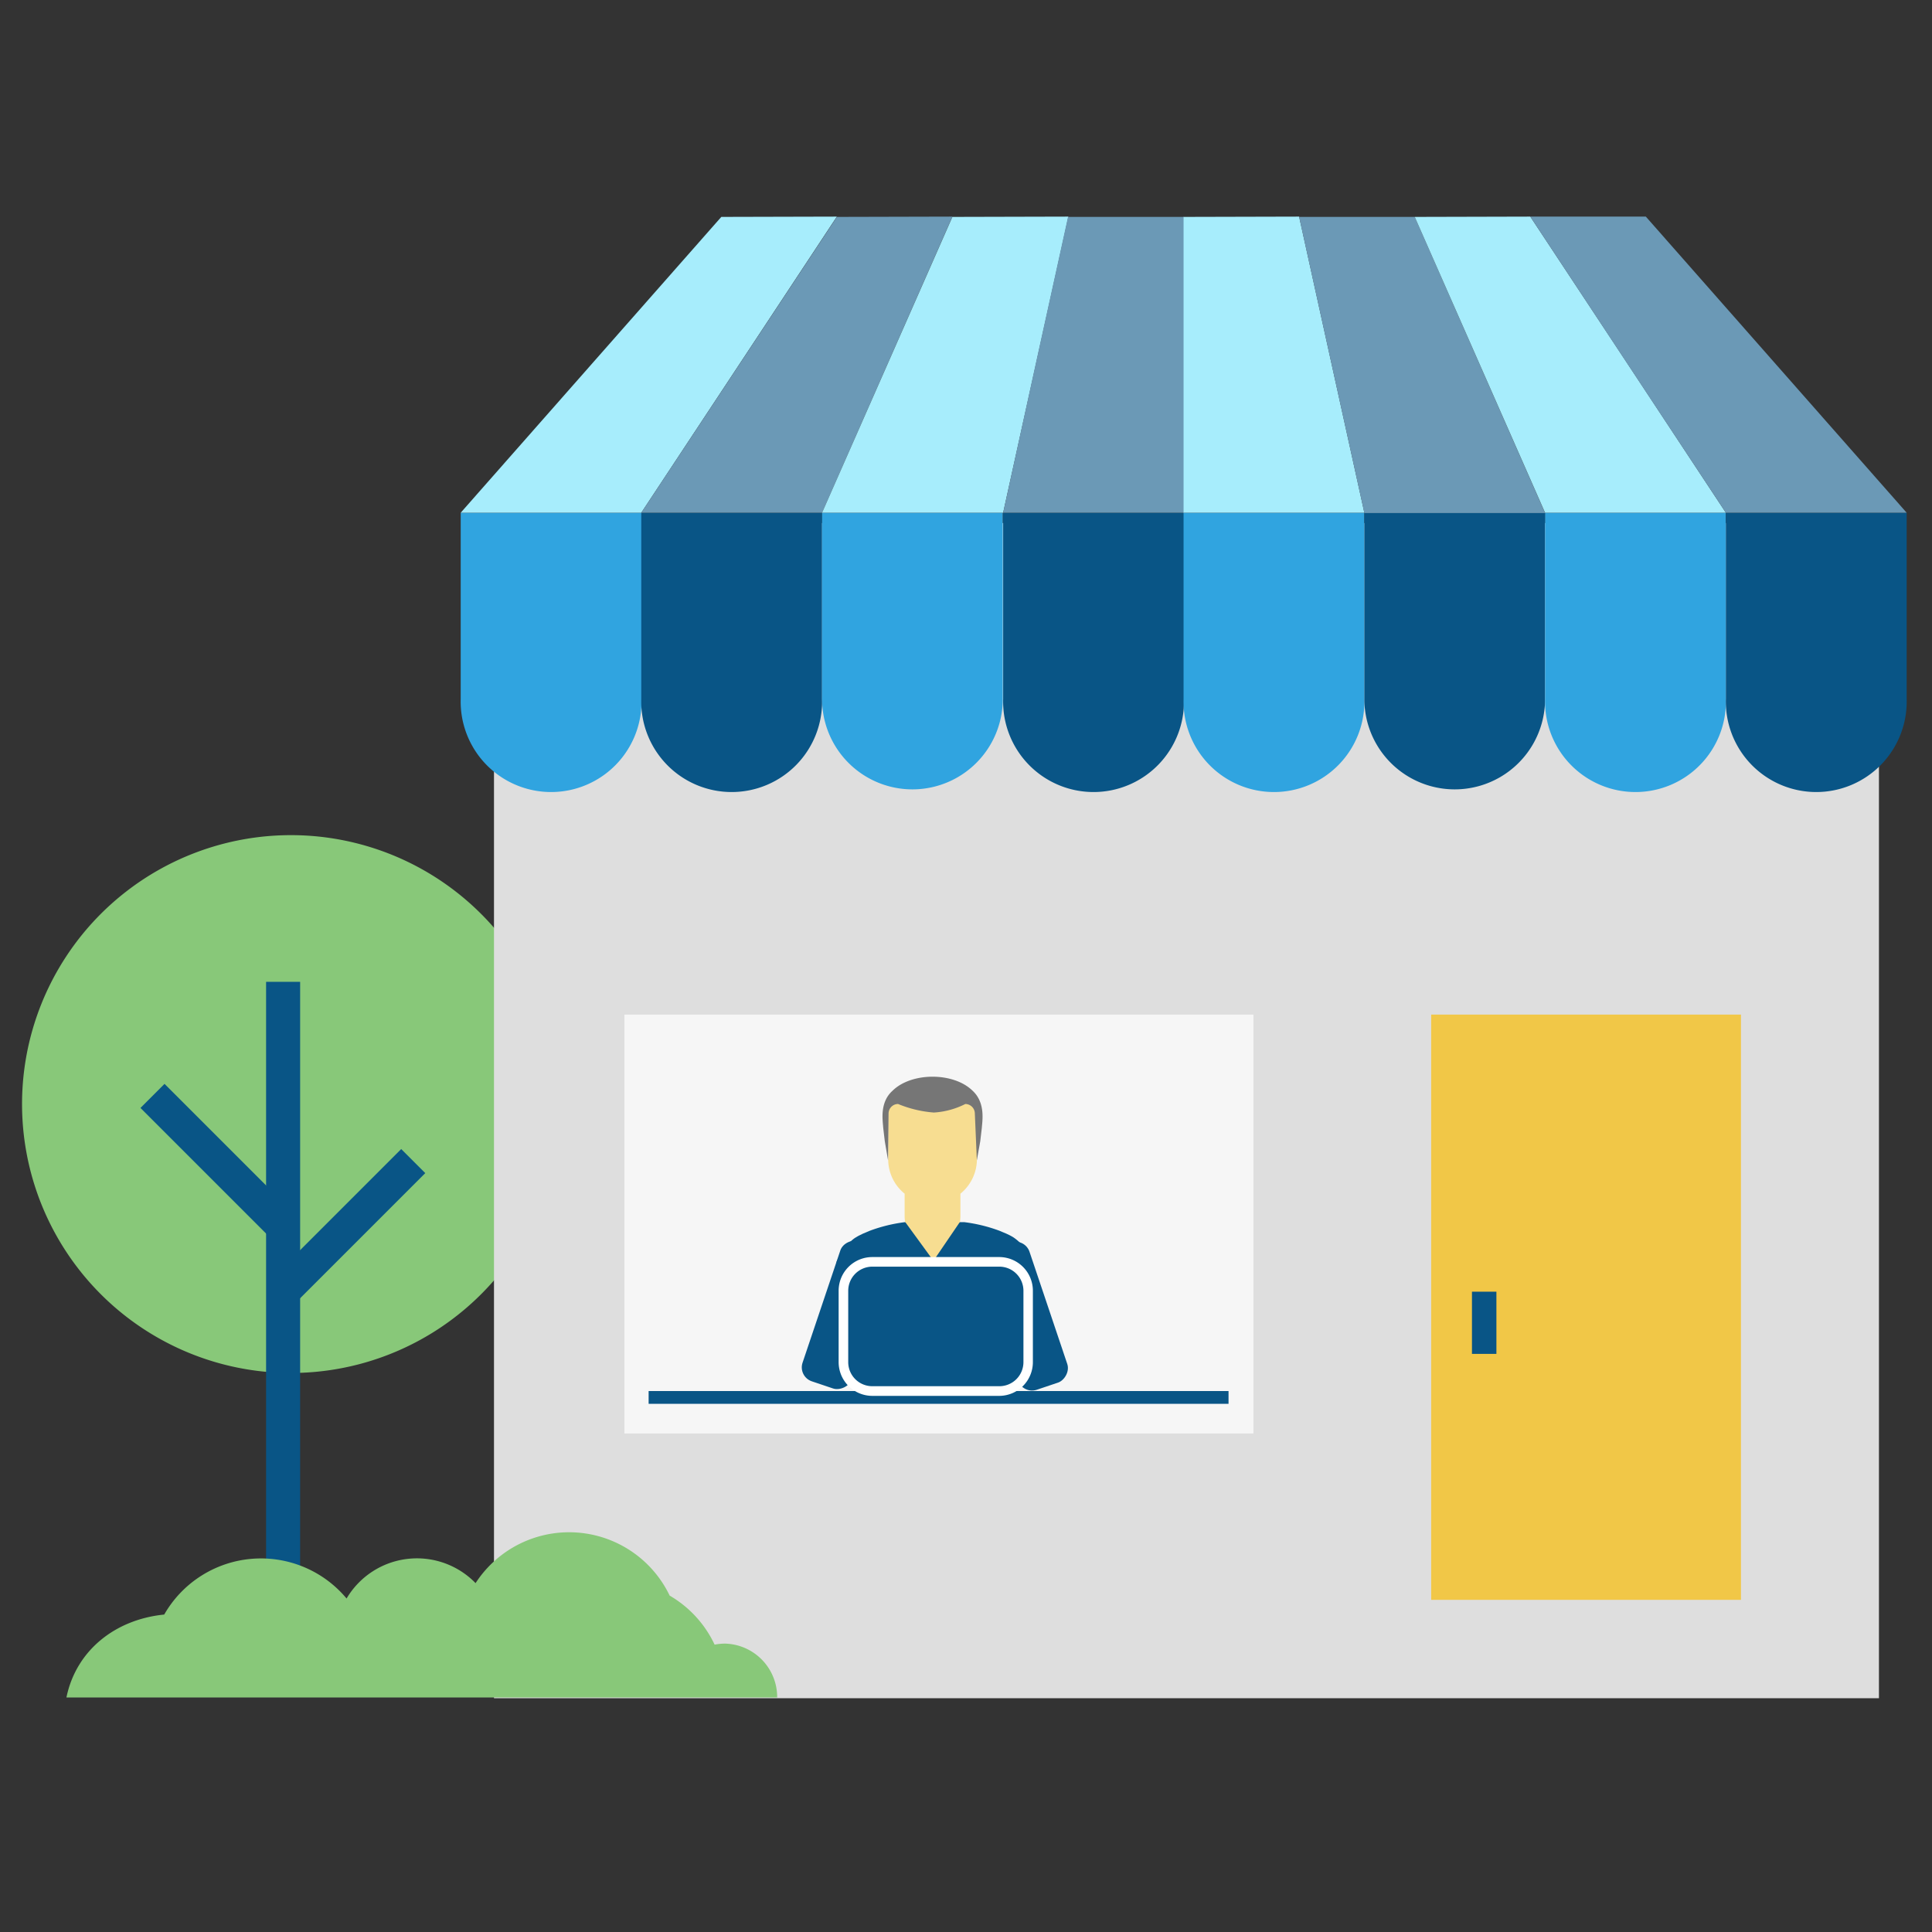 <svg height="260" viewBox="0 0 260 260" width="260" xmlns="http://www.w3.org/2000/svg"><rect x="0" y="0" width="260" height="260" fill="#333333" stroke="none"/><path d="m39.2 116.58a32 32 0 1 0 23.22 54v-43.97a31.92 31.92 0 0 0 -23.22-10.03z" fill="#767676"/><path d="m66.61 125a36.19 36.19 0 1 0 0 47.16z" fill="#88c879"/><g fill="#095586"><path d="m35.81 132.13h4.58v81.15h-4.58z"/><path d="m38.09 173.8 17.55-17.54"/><path d="m34.46 162.74h24.81v4.58h-24.81z" transform="matrix(.707 -.707 .707 .707 -102.97 81.48)"/><path d="m38.09 165.03-17.55-17.55"/><path d="m27.03 143.85h4.58v24.82h-4.58z" transform="matrix(.707 -.707 .707 .707 -101.91 66.51)"/></g><path d="m66.48 216.94v-146.55h186.38v158.15h-186.38" fill="#dedede"/><path d="m192.6 136.54h41.69v78.76h-41.69z" fill="#f1c747"/><path d="m104.51 228.44c0-.33.08.34.08 0a7.21 7.21 0 0 0 -7-7.25 7.35 7.35 0 0 0 -1.42.14 15 15 0 0 0 -6.05-6.6 15 15 0 0 0 -26.12-1.68 11 11 0 0 0 -17.36 2.07 15 15 0 0 0 -24.54 2.16c-6.57.65-11.86 4.81-13.16 11.16z" fill="#88c879"/><path d="m198.09 173.83h3.29v8.37h-3.29z" fill="#095586"/><path d="m84.03 136.54h84.65v56.37h-84.65z" fill="#f6f6f6"/><path d="m62 69v25.07a12.17 12.17 0 1 0 24.33 0v-25.07z" fill="#30a4e0"/><path d="m86.3 69v25.07a12.17 12.17 0 1 0 24.33 0v-25.07z" fill="#095586"/><path d="m110.63 69v25.07a12.16 12.16 0 1 0 24.32 0v-25.07z" fill="#30a4e0"/><path d="m135 69v25.07a12.17 12.17 0 1 0 24.33 0v-25.07z" fill="#095586"/><path d="m159.28 69v25.07a12.17 12.17 0 1 0 24.33 0v-25.07z" fill="#30a4e0"/><path d="m183.61 69v25.07a12.16 12.16 0 1 0 24.32 0v-25.07z" fill="#095586"/><path d="m207.93 69v25.07a12.17 12.17 0 1 0 24.33 0v-25.07z" fill="#30a4e0"/><path d="m232.26 69v25.07a12.17 12.17 0 1 0 24.33 0v-25.07z" fill="#095586"/><path d="m97.07 29.19-35.07 39.81h24.3l26.32-39.85z" fill="#a7edfc"/><path d="m112.62 29.19-26.32 39.81h24.33q8.78-19.94 17.54-39.85z" fill="#6b99b6"/><path d="m128.17 29.19q-8.77 19.92-17.54 39.81h24.37q4.4-19.94 8.78-39.85z" fill="#a7edfc"/><path d="m143.73 29.19q-4.39 19.92-8.73 39.81h24.33v-39.81z" fill="#6b99b6"/><path d="m159.28 29.19v39.81h24.33q-4.4-19.94-8.78-39.85z" fill="#a7edfc"/><path d="m174.83 29.19q4.39 19.92 8.78 39.85h24.32q-8.77-19.94-17.54-39.85z" fill="#6b99b6"/><path d="m190.39 29.19q8.78 19.92 17.54 39.81h24.33q-13.15-19.94-26.32-39.85z" fill="#a7edfc"/><path d="m232.26 69h24.33l-35.1-39.85h-15.55q13.16 19.96 26.32 39.85z" fill="#6b99b6"/><path d="m87.29 187.2h78.04v1.72h-78.04z" fill="#095586"/><path d="m136.34 166.49-.28-.16-.19-.1-.46-.22-.48-.2-.43-.18a20.89 20.89 0 0 0 -4.75-1.16h-7.95a21 21 0 0 0 -4.75 1.16l-.42.18-.48.2-.45.22-.2.1-.27.16c-1.48.84-2.64 3.3-2.64 3.3v11.87h26.41l-.3-12.39a6.71 6.71 0 0 0 -2.36-2.78z" fill="#095586"/><path d="m119.53 148v8a5.94 5.94 0 0 0 2.21 4.64v3.07a5.52 5.52 0 0 0 .06.72l3.82 5.24 3.57-5.24s.06-.47.06-.72v-3.07a6 6 0 0 0 2.22-4.64v-8z" fill="#f7dd91"/><path d="m119.07 153.57.44 2.58.07-6.3a1.28 1.28 0 0 1 1.28-1.28 15.74 15.74 0 0 0 4.81 1.15 10.81 10.81 0 0 0 4.24-1.15 1.29 1.29 0 0 1 1.28 1.28l.27 6.3.46-2.57.21-1.8c.06-.92.52-3.37-1.25-5-2.56-2.51-8.2-2.51-10.76 0-1.77 1.58-1.32 4-1.26 5z" fill="#767676"/><g fill="#095586"><rect height="6.98" rx="1.98" transform="matrix(.319 -.948 .948 .319 -90.34 228.37)" width="19.89" x="103.89" y="173.6"/><rect height="6.98" rx="1.98" transform="matrix(-.319 -.948 .948 -.319 13.8 364.08)" width="19.89" x="127.68" y="173.6"/><rect height="17.38" rx="3" width="24.87" x="113.51" y="169.82"/></g><path d="m134.49 187.85h-17.1a4.54 4.54 0 0 1 -4.53-4.53v-9.62a4.53 4.53 0 0 1 4.53-4.53h17.1a4.53 4.53 0 0 1 4.51 4.53v9.62a4.54 4.54 0 0 1 -4.51 4.53zm-17.1-17.39a3.25 3.25 0 0 0 -3.24 3.24v9.62a3.24 3.24 0 0 0 3.24 3.23h17.1a3.24 3.24 0 0 0 3.24-3.23v-9.62a3.25 3.25 0 0 0 -3.24-3.24z" fill="#fff"/></svg>